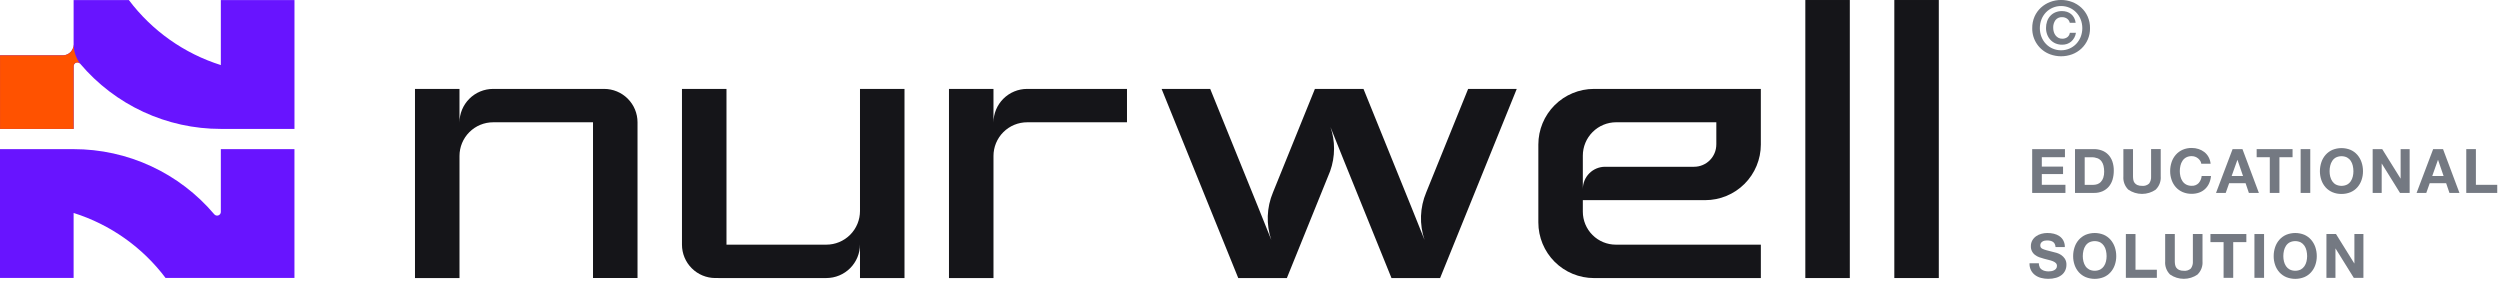 <svg xmlns="http://www.w3.org/2000/svg" width="335" height="38" viewBox="0 0 335 38" fill="none"><path d="M29.592 0.01V8.72C24.673 7.169 20.362 4.119 17.261 -0.002L17.246 0.009H9.864V5.966C9.863 6.337 9.72 6.693 9.465 6.961C9.21 7.23 8.861 7.391 8.491 7.41H0.004V17.274H9.868V8.887V8.835C9.874 8.736 9.91 8.641 9.971 8.562C10.031 8.483 10.114 8.425 10.208 8.393C10.302 8.361 10.404 8.359 10.5 8.385C10.595 8.411 10.681 8.466 10.746 8.541C13.064 11.28 15.951 13.48 19.207 14.988C22.462 16.497 26.008 17.277 29.596 17.274H39.46V0.01H29.596H29.592Z" fill="#6814FF"></path><path d="M79.462 11.914H66.071C64.876 11.916 63.732 12.393 62.888 13.238C62.044 14.084 61.571 15.229 61.571 16.424V11.914H55.608V37.257H61.573V20.896C61.573 19.7 62.048 18.553 62.894 17.707C63.74 16.861 64.887 16.386 66.083 16.386H79.463V37.256H85.428V16.386C85.428 15.2 84.957 14.062 84.118 13.224C83.279 12.385 82.142 11.914 80.956 11.914H79.462Z" fill="#151519"></path><path d="M151.017 11.914H137.626C136.431 11.916 135.287 12.393 134.443 13.238C133.599 14.084 133.126 15.229 133.126 16.424V11.914H127.163V37.257H133.127V20.896C133.127 20.304 133.243 19.717 133.47 19.17C133.696 18.623 134.029 18.125 134.448 17.707C134.866 17.288 135.364 16.956 135.911 16.729C136.458 16.503 137.045 16.386 137.637 16.386H151.017V11.914Z" fill="#151519"></path><path d="M97.348 37.257H110.739C111.933 37.255 113.078 36.778 113.922 35.933C114.766 35.087 115.239 33.941 115.239 32.747V37.257H121.203V11.914H115.239V28.274C115.239 29.47 114.764 30.617 113.918 31.463C113.072 32.309 111.925 32.784 110.729 32.784H97.349V11.914H91.384V32.784C91.384 33.97 91.855 35.108 92.694 35.946C93.532 36.785 94.67 37.256 95.856 37.256L97.348 37.257Z" fill="#151519"></path><path d="M232.969 11.914H213.591C211.614 11.914 209.719 12.7 208.321 14.097C206.924 15.495 206.138 17.39 206.138 19.367V29.804C206.138 30.783 206.33 31.753 206.705 32.658C207.08 33.563 207.629 34.385 208.321 35.078C209.014 35.77 209.836 36.319 210.741 36.694C211.646 37.069 212.616 37.261 213.595 37.261H235.954V32.784H216.519C215.347 32.784 214.223 32.318 213.394 31.489C212.565 30.66 212.099 29.536 212.099 28.364V26.82H228.499C230.475 26.82 232.371 26.034 233.769 24.637C235.166 23.239 235.952 21.344 235.952 19.367V11.914H232.972H232.969ZM229.985 19.367C229.985 20.157 229.671 20.915 229.112 21.474C228.553 22.033 227.795 22.347 227.005 22.347H215.079C214.289 22.347 213.531 22.661 212.972 23.22C212.413 23.779 212.099 24.537 212.099 25.327V20.855C212.099 19.669 212.57 18.532 213.409 17.693C214.247 16.854 215.385 16.383 216.571 16.383H229.988V19.363L229.985 19.367Z" fill="#151519"></path><path d="M247.875 6.631V0.001H241.914V37.258H247.875V6.631Z" fill="#151519"></path><path d="M259.8 6.631V0.001H253.839V37.258H259.8V6.631Z" fill="#151519"></path><path d="M196.731 11.914L191.113 25.782C190.26 27.806 190.18 30.073 190.89 32.152L189.052 27.572L182.708 11.915H176.197L170.579 25.783C169.726 27.808 169.646 30.077 170.356 32.157L168.518 27.577L162.17 11.92H155.657L165.927 37.263H172.438L178.238 22.938C178.586 21.969 178.763 20.947 178.763 19.917C178.767 18.934 178.605 17.958 178.283 17.03L180.121 21.61L186.461 37.264H192.972L203.242 11.921H196.73L196.731 11.914Z" fill="#151519"></path><path d="M29.592 19.985V28.372V28.424C29.586 28.523 29.55 28.618 29.489 28.697C29.429 28.776 29.346 28.834 29.252 28.866C29.158 28.898 29.056 28.9 28.96 28.874C28.864 28.848 28.779 28.793 28.714 28.718C26.396 25.979 23.509 23.779 20.253 22.271C16.997 20.762 13.452 19.982 9.864 19.985H0V37.246H9.864V28.535C14.783 30.086 19.094 33.136 22.195 37.257L22.21 37.246H39.456V19.985H29.592Z" fill="#6814FF"></path><path d="M9.868 5.968C9.867 6.339 9.724 6.695 9.469 6.963C9.214 7.232 8.865 7.393 8.495 7.412H0.004V17.276H9.868V9.428V8.888V8.838C9.872 8.738 9.906 8.641 9.966 8.561C10.026 8.481 10.108 8.421 10.203 8.389C10.298 8.357 10.401 8.355 10.497 8.383C10.593 8.41 10.678 8.467 10.742 8.544C10.757 8.559 10.768 8.574 10.783 8.589C10.201 7.839 9.88 6.919 9.868 5.97V5.968Z" fill="#FF5200"></path><path d="M276.703 19.981V21.067H273.603V22.325H276.449V23.325H273.603V24.765H276.769V25.851H272.312V19.98L276.703 19.981Z" fill="#747982"></path><path d="M280.584 19.981C280.944 19.977 281.302 20.039 281.641 20.163C281.961 20.278 282.251 20.463 282.489 20.706C282.737 20.963 282.927 21.27 283.047 21.606C283.189 22.016 283.256 22.448 283.247 22.882C283.25 23.282 283.195 23.681 283.083 24.065C282.982 24.408 282.811 24.728 282.583 25.003C282.356 25.269 282.072 25.481 281.753 25.624C281.383 25.784 280.983 25.861 280.581 25.851H278.05V19.98L280.584 19.981ZM280.495 24.77C280.679 24.77 280.863 24.74 281.038 24.681C281.216 24.62 281.377 24.517 281.507 24.381C281.654 24.224 281.765 24.038 281.835 23.834C281.923 23.569 281.965 23.291 281.958 23.012C281.96 22.743 281.931 22.474 281.872 22.212C281.82 21.99 281.724 21.781 281.589 21.598C281.453 21.423 281.273 21.288 281.068 21.207C280.812 21.111 280.541 21.065 280.268 21.073H279.349V24.773H280.499L280.495 24.77Z" fill="#747982"></path><path d="M288.874 25.406C288.333 25.782 287.69 25.984 287.03 25.984C286.371 25.984 285.728 25.782 285.187 25.406C284.955 25.176 284.776 24.898 284.663 24.591C284.55 24.284 284.505 23.957 284.532 23.631V19.981H285.823V23.631C285.823 23.788 285.837 23.945 285.864 24.1C285.888 24.247 285.947 24.386 286.035 24.506C286.131 24.63 286.257 24.728 286.4 24.792C286.599 24.875 286.814 24.913 287.029 24.904C287.201 24.924 287.375 24.906 287.539 24.853C287.703 24.8 287.854 24.712 287.982 24.595C288.18 24.313 288.274 23.971 288.246 23.628V19.978H289.537V23.628C289.563 23.954 289.517 24.282 289.401 24.588C289.286 24.894 289.105 25.171 288.871 25.399L288.874 25.406Z" fill="#747982"></path><path d="M294.825 21.547C294.748 21.424 294.651 21.314 294.538 21.223C294.298 21.028 293.999 20.922 293.69 20.923C293.433 20.915 293.179 20.973 292.95 21.09C292.75 21.198 292.58 21.354 292.455 21.544C292.325 21.74 292.232 21.959 292.18 22.188C292.123 22.433 292.094 22.684 292.094 22.936C292.094 23.178 292.122 23.419 292.18 23.654C292.234 23.878 292.327 24.091 292.455 24.283C292.582 24.47 292.751 24.623 292.95 24.73C293.178 24.848 293.433 24.905 293.69 24.897C293.861 24.907 294.033 24.879 294.193 24.817C294.353 24.755 294.497 24.659 294.617 24.536C294.851 24.27 294.993 23.936 295.023 23.583H296.273C296.246 23.927 296.159 24.263 296.016 24.577C295.887 24.863 295.703 25.119 295.473 25.332C295.245 25.543 294.977 25.705 294.684 25.808C294.365 25.919 294.029 25.975 293.691 25.972C293.275 25.979 292.862 25.899 292.478 25.738C292.133 25.591 291.823 25.371 291.57 25.094C291.319 24.812 291.125 24.483 291.001 24.127C290.865 23.742 290.797 23.336 290.801 22.927C290.799 22.512 290.867 22.099 291.001 21.706C291.123 21.344 291.317 21.01 291.57 20.724C291.822 20.442 292.132 20.218 292.478 20.065C292.861 19.901 293.274 19.82 293.691 19.827C294.002 19.824 294.311 19.871 294.606 19.968C294.885 20.058 295.147 20.195 295.38 20.374C295.61 20.554 295.801 20.779 295.942 21.036C296.095 21.314 296.19 21.62 296.221 21.936H294.971C294.951 21.792 294.9 21.653 294.822 21.53L294.825 21.547Z" fill="#747982"></path><path d="M300.49 19.981L302.69 25.852H301.35L300.907 24.546H298.707L298.246 25.852H296.946L299.167 19.981H300.492H300.49ZM300.564 23.581L299.824 21.427H299.809L299.043 23.581H300.564Z" fill="#747982"></path><path d="M302.392 21.067V19.981H307.203V21.067H305.443V25.852H304.152V21.067H302.392Z" fill="#747982"></path><path d="M309.576 19.981V25.852H308.285V19.981H309.576Z" fill="#747982"></path><path d="M311.068 21.723C311.19 21.361 311.384 21.027 311.637 20.741C311.888 20.458 312.198 20.234 312.545 20.082C313.324 19.765 314.196 19.765 314.975 20.082C315.319 20.234 315.626 20.459 315.875 20.741C316.126 21.028 316.318 21.362 316.441 21.723C316.576 22.116 316.643 22.529 316.641 22.944C316.644 23.353 316.576 23.759 316.441 24.144C316.318 24.501 316.126 24.829 315.875 25.111C315.626 25.39 315.319 25.61 314.975 25.755C314.589 25.915 314.175 25.994 313.758 25.989C313.342 25.996 312.929 25.916 312.545 25.755C312.199 25.608 311.89 25.389 311.637 25.111C311.387 24.828 311.193 24.5 311.068 24.144C310.933 23.758 310.866 23.352 310.868 22.944C310.867 22.529 310.934 22.116 311.068 21.723ZM312.251 23.662C312.303 23.887 312.397 24.1 312.526 24.291C312.653 24.478 312.822 24.631 313.021 24.738C313.252 24.848 313.505 24.905 313.761 24.905C314.018 24.905 314.271 24.848 314.502 24.738C314.701 24.631 314.87 24.478 314.997 24.291C315.126 24.1 315.22 23.887 315.272 23.662C315.331 23.427 315.359 23.186 315.358 22.944C315.357 22.692 315.328 22.441 315.272 22.196C315.221 21.966 315.128 21.748 314.997 21.552C314.87 21.364 314.7 21.209 314.502 21.098C314.271 20.988 314.018 20.93 313.761 20.93C313.505 20.93 313.252 20.988 313.021 21.098C312.821 21.206 312.651 21.362 312.526 21.552C312.396 21.748 312.303 21.967 312.251 22.196C312.192 22.441 312.163 22.692 312.165 22.944C312.164 23.186 312.191 23.426 312.248 23.661L312.251 23.662Z" fill="#747982"></path><path d="M319.217 19.981L321.669 23.921H321.684V19.981H322.893V25.852H321.602L319.161 21.923H319.146V25.852H317.937V19.981H319.221H319.217Z" fill="#747982"></path><path d="M327.366 19.981L329.566 25.852H328.226L327.783 24.546H325.583L325.122 25.852H323.822L326.043 19.981H327.368H327.366ZM327.44 23.581L326.7 21.427H326.685L325.922 23.581H327.444H327.44Z" fill="#747982"></path><path d="M331.77 19.981V24.766H334.631V25.852H330.48V19.981H331.77Z" fill="#747982"></path><path d="M273.298 35.783C273.364 35.915 273.461 36.028 273.581 36.114C273.707 36.202 273.848 36.267 273.998 36.304C274.16 36.346 274.326 36.367 274.493 36.367C274.616 36.366 274.739 36.356 274.861 36.337C274.989 36.319 275.113 36.281 275.229 36.225C275.341 36.173 275.439 36.095 275.515 35.998C275.595 35.894 275.635 35.764 275.63 35.633C275.633 35.561 275.621 35.49 275.595 35.423C275.569 35.356 275.528 35.296 275.477 35.246C275.362 35.137 275.226 35.053 275.077 35C274.896 34.928 274.709 34.871 274.519 34.829C274.311 34.781 274.099 34.729 273.887 34.665C273.67 34.61 273.456 34.543 273.247 34.465C273.046 34.391 272.858 34.286 272.689 34.156C272.51 34.021 272.367 33.845 272.271 33.643C272.175 33.441 272.129 33.219 272.138 32.995C272.131 32.721 272.198 32.45 272.332 32.21C272.459 31.991 272.631 31.802 272.838 31.656C273.052 31.505 273.291 31.394 273.545 31.329C273.802 31.258 274.067 31.222 274.334 31.221C274.632 31.218 274.93 31.252 275.22 31.321C275.489 31.383 275.744 31.495 275.972 31.652C276.19 31.803 276.369 32.005 276.493 32.24C276.63 32.508 276.696 32.806 276.687 33.107H275.442C275.437 32.956 275.398 32.807 275.33 32.672C275.271 32.562 275.186 32.468 275.081 32.4C274.971 32.332 274.85 32.284 274.724 32.259C274.579 32.231 274.432 32.218 274.285 32.218C274.18 32.218 274.075 32.23 273.972 32.252C273.871 32.272 273.775 32.311 273.689 32.367C273.606 32.418 273.535 32.486 273.481 32.567C273.422 32.661 273.394 32.77 273.399 32.88C273.394 32.977 273.418 33.074 273.466 33.159C273.532 33.249 273.622 33.318 273.726 33.359C273.9 33.434 274.079 33.494 274.262 33.541C274.489 33.601 274.787 33.679 275.155 33.772C275.263 33.794 275.415 33.835 275.613 33.891C275.818 33.955 276.013 34.047 276.193 34.166C276.392 34.3 276.562 34.472 276.693 34.672C276.842 34.916 276.914 35.198 276.901 35.483C276.903 35.741 276.85 35.996 276.745 36.231C276.639 36.465 276.48 36.67 276.28 36.831C276.052 37.01 275.792 37.143 275.514 37.222C275.17 37.321 274.814 37.368 274.457 37.363C274.139 37.363 273.823 37.323 273.516 37.244C273.225 37.172 272.951 37.044 272.709 36.868C272.476 36.697 272.286 36.474 272.155 36.217C272.01 35.926 271.941 35.604 271.955 35.279H273.205C273.201 35.452 273.238 35.623 273.313 35.779L273.298 35.783Z" fill="#747982"></path><path d="M278.001 33.101C278.123 32.739 278.317 32.405 278.57 32.119C278.822 31.837 279.132 31.612 279.478 31.46C280.257 31.142 281.129 31.142 281.908 31.46C282.252 31.612 282.559 31.837 282.808 32.119C283.059 32.407 283.252 32.74 283.377 33.101C283.512 33.494 283.579 33.907 283.577 34.322C283.58 34.73 283.512 35.136 283.377 35.522C283.254 35.879 283.06 36.208 282.808 36.489C282.559 36.768 282.252 36.988 281.908 37.133C281.128 37.446 280.258 37.446 279.478 37.133C279.133 36.986 278.823 36.766 278.57 36.489C278.319 36.206 278.126 35.878 278.001 35.522C277.865 35.137 277.797 34.731 277.801 34.322C277.799 33.907 277.867 33.494 278.001 33.101ZM279.181 35.04C279.235 35.264 279.328 35.477 279.456 35.669C279.583 35.855 279.752 36.008 279.951 36.115C280.182 36.225 280.435 36.282 280.691 36.282C280.948 36.282 281.201 36.225 281.432 36.115C281.629 36.008 281.798 35.855 281.923 35.669C282.052 35.478 282.146 35.265 282.198 35.04C282.256 34.805 282.285 34.564 282.284 34.322C282.283 34.07 282.254 33.819 282.198 33.574C282.147 33.344 282.054 33.126 281.923 32.93C281.797 32.742 281.629 32.587 281.432 32.476C281.201 32.366 280.948 32.309 280.691 32.309C280.435 32.309 280.182 32.366 279.951 32.476C279.751 32.584 279.581 32.74 279.456 32.93C279.326 33.126 279.233 33.344 279.181 33.574C279.124 33.819 279.095 34.07 279.095 34.322C279.094 34.564 279.123 34.805 279.181 35.04Z" fill="#747982"></path><path d="M286.157 31.359V36.144H289.018V37.23H284.866V31.359H286.157Z" fill="#747982"></path><path d="M294.474 36.784C293.933 37.161 293.29 37.362 292.63 37.362C291.971 37.362 291.328 37.161 290.787 36.784C290.555 36.554 290.376 36.276 290.263 35.969C290.15 35.662 290.105 35.335 290.132 35.009V31.359H291.423V35.009C291.423 35.166 291.437 35.323 291.464 35.478C291.488 35.625 291.547 35.764 291.635 35.884C291.731 36.008 291.857 36.107 292 36.171C292.199 36.254 292.414 36.292 292.629 36.283C292.801 36.303 292.974 36.285 293.139 36.232C293.303 36.178 293.454 36.09 293.581 35.974C293.779 35.692 293.873 35.35 293.845 35.007V31.357H295.136V35.007C295.162 35.333 295.116 35.661 295.001 35.967C294.885 36.273 294.704 36.55 294.47 36.778L294.474 36.784Z" fill="#747982"></path><path d="M296.2 32.445V31.359H301.011V32.445H299.251V37.23H297.96V32.445H296.2Z" fill="#747982"></path><path d="M303.385 31.359V37.23H302.094V31.359H303.385Z" fill="#747982"></path><path d="M304.873 33.101C304.995 32.739 305.189 32.405 305.442 32.119C305.694 31.837 306.004 31.612 306.35 31.46C307.129 31.142 308.001 31.142 308.78 31.46C309.124 31.612 309.431 31.837 309.68 32.119C309.93 32.407 310.124 32.74 310.249 33.101C310.383 33.494 310.451 33.907 310.449 34.322C310.452 34.73 310.384 35.136 310.249 35.522C310.126 35.879 309.932 36.208 309.68 36.489C309.431 36.768 309.124 36.988 308.78 37.133C308 37.446 307.13 37.446 306.35 37.133C306.005 36.986 305.695 36.766 305.442 36.489C305.191 36.207 304.997 35.879 304.873 35.522C304.737 35.137 304.669 34.731 304.673 34.322C304.671 33.907 304.739 33.494 304.873 33.101ZM306.052 35.04C306.106 35.264 306.199 35.477 306.327 35.669C306.453 35.855 306.623 36.008 306.822 36.115C307.053 36.225 307.306 36.282 307.562 36.282C307.819 36.282 308.071 36.225 308.303 36.115C308.5 36.008 308.669 35.855 308.794 35.669C308.923 35.478 309.016 35.265 309.069 35.04C309.127 34.805 309.156 34.564 309.155 34.322C309.154 34.07 309.125 33.819 309.069 33.574C309.018 33.344 308.925 33.126 308.794 32.93C308.668 32.742 308.5 32.587 308.303 32.476C308.071 32.366 307.819 32.309 307.562 32.309C307.306 32.309 307.053 32.366 306.822 32.476C306.622 32.584 306.452 32.74 306.327 32.93C306.197 33.126 306.104 33.345 306.052 33.574C305.995 33.819 305.966 34.07 305.966 34.322C305.966 34.564 305.994 34.805 306.052 35.04Z" fill="#747982"></path><path d="M313.022 31.359L315.474 35.299H315.489V31.359H316.698V37.23H315.407L312.966 33.301H312.951V37.23H311.742V31.359H313.026H313.022Z" fill="#747982"></path><path d="M272.633 2.21C272.834 1.761 273.123 1.357 273.485 1.023C273.845 0.694 274.264 0.437 274.72 0.264C275.667 -0.093 276.712 -0.093 277.659 0.264C278.115 0.436 278.534 0.693 278.894 1.023C279.255 1.357 279.545 1.761 279.746 2.21C279.963 2.703 280.071 3.237 280.062 3.776C280.071 4.29 279.972 4.8 279.771 5.274C279.57 5.747 279.271 6.172 278.894 6.522C278.535 6.852 278.116 7.11 277.659 7.281C276.71 7.628 275.669 7.628 274.72 7.281C274.005 7.019 273.39 6.54 272.96 5.912C272.53 5.284 272.306 4.537 272.32 3.776C272.311 3.238 272.417 2.703 272.633 2.21ZM273.567 4.963C273.705 5.313 273.911 5.631 274.173 5.901C274.428 6.165 274.734 6.374 275.073 6.515C275.426 6.665 275.806 6.741 276.189 6.738C276.569 6.741 276.945 6.665 277.294 6.515C277.631 6.371 277.937 6.162 278.194 5.901C278.454 5.629 278.661 5.311 278.804 4.963C279.107 4.198 279.107 3.347 278.804 2.582C278.663 2.233 278.456 1.914 278.194 1.644C277.939 1.38 277.632 1.172 277.294 1.03C276.945 0.881 276.569 0.805 276.189 0.807C275.813 0.805 275.441 0.878 275.094 1.021C274.747 1.165 274.433 1.377 274.169 1.644C273.909 1.915 273.703 2.233 273.563 2.582C273.265 3.348 273.265 4.197 273.563 4.963H273.567ZM277.943 5.071C277.837 5.263 277.697 5.434 277.53 5.577C277.366 5.715 277.178 5.821 276.976 5.89C276.77 5.959 276.553 5.992 276.336 5.99C276.03 5.995 275.726 5.937 275.443 5.819C275.185 5.71 274.953 5.547 274.762 5.343C274.57 5.137 274.421 4.896 274.323 4.632C274.217 4.35 274.164 4.051 274.167 3.75C274.164 3.444 274.213 3.14 274.312 2.85C274.403 2.584 274.547 2.34 274.736 2.132C274.925 1.927 275.156 1.765 275.413 1.656C275.698 1.538 276.004 1.479 276.313 1.485C276.537 1.483 276.761 1.517 276.975 1.585C277.175 1.651 277.362 1.753 277.526 1.885C277.69 2.021 277.826 2.188 277.926 2.376C278.039 2.586 278.111 2.816 278.138 3.053H277.349C277.301 2.829 277.171 2.631 276.984 2.499C276.785 2.362 276.548 2.292 276.307 2.299C276.139 2.29 275.972 2.321 275.819 2.391C275.666 2.46 275.532 2.566 275.429 2.699C275.217 3.001 275.112 3.365 275.129 3.733C275.129 3.924 275.158 4.113 275.215 4.295C275.266 4.464 275.348 4.621 275.457 4.76C275.56 4.89 275.69 4.996 275.837 5.073C275.99 5.152 276.16 5.191 276.332 5.188C276.583 5.199 276.83 5.124 277.032 4.976C277.122 4.906 277.197 4.82 277.253 4.72C277.308 4.621 277.343 4.512 277.356 4.399H278.175C278.139 4.634 278.063 4.861 277.948 5.069L277.943 5.071Z" fill="#747982"></path></svg>